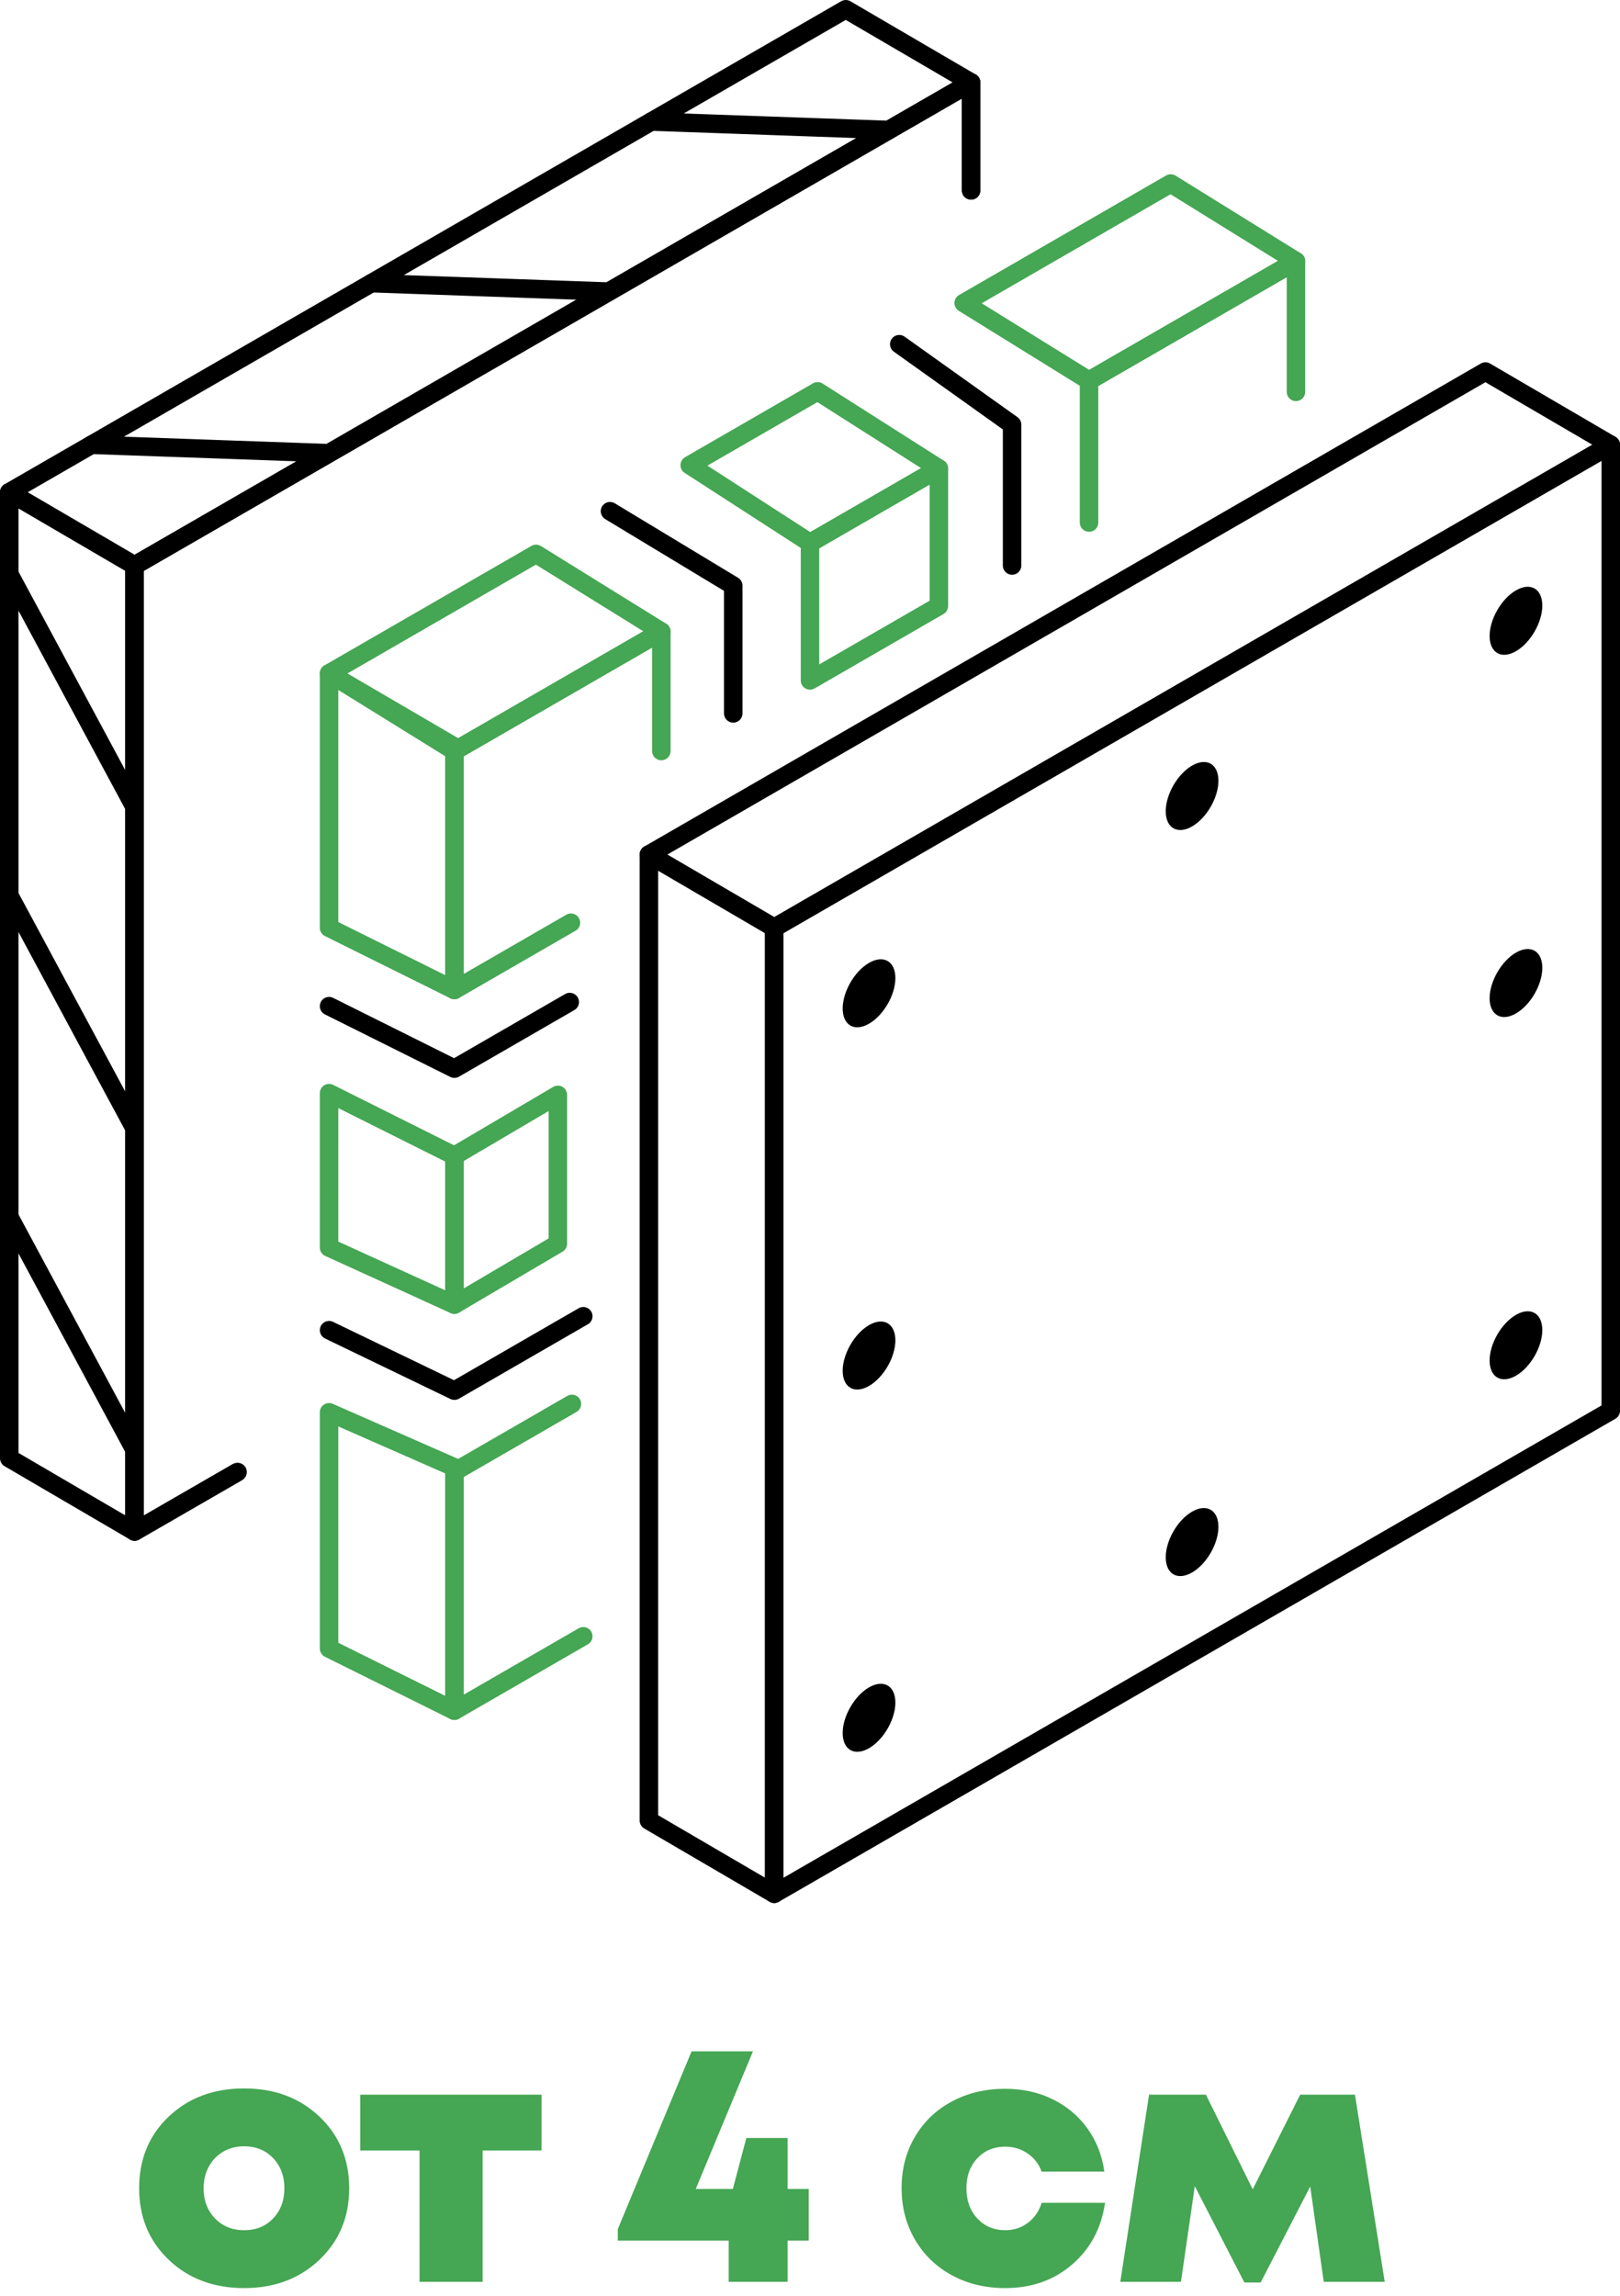 <?xml version="1.0" encoding="UTF-8"?>
<svg xmlns="http://www.w3.org/2000/svg" xmlns:xlink="http://www.w3.org/1999/xlink" width="701.15pt" height="993.63pt" viewBox="0 0 701.15 993.63" version="1.1">
<defs>
<g>
<symbol overflow="visible" id="glyph0-0">
<path style="stroke:none;" d="M 57.156 -110.25 L 57.156 29.25 L 12.906 29.25 L 12.906 -110.25 Z M 46.5 -100.953 L 23.406 -100.953 L 23.406 -96.297 L 32.547 -96.297 L 32.547 -91.203 L 23.25 -91.203 L 23.25 -86.547 L 46.5 -86.547 L 46.5 -91.203 L 37.203 -91.203 L 37.203 -96.297 L 46.5 -96.297 Z M 37.203 -82.953 L 23.25 -82.953 L 23.25 -68.406 L 46.5 -68.406 L 46.5 -73.203 L 37.203 -73.203 Z M 32.547 -78.156 L 32.547 -73.203 L 27.906 -73.203 L 27.906 -78.156 Z M 46.5 -64.656 L 23.25 -64.656 L 23.25 -60 L 32.547 -60 L 32.547 -54.906 L 23.25 -54.906 L 23.25 -50.25 L 37.203 -50.25 L 37.203 -60 L 46.5 -60 Z M 46.5 -56.25 L 41.844 -56.25 L 41.844 -47.094 L 23.25 -47.094 L 23.25 -42.297 L 46.5 -42.297 Z M 46.5 -39.297 L 32.547 -39.297 L 32.547 -31.5 L 37.203 -31.5 L 37.203 -34.656 L 41.844 -34.656 L 41.844 -28.047 L 27.906 -28.047 L 27.906 -39.297 L 23.25 -39.297 L 23.25 -23.547 L 46.5 -23.547 Z M 46.5 -15.156 L 23.25 -15.156 L 23.25 0.594 L 46.5 0.594 Z M 41.844 -10.5 L 41.844 -3.906 L 27.906 -3.906 L 27.906 -10.5 Z M 46.5 3.906 L 23.25 3.906 L 23.25 8.406 L 33 8.406 L 23.25 15 L 23.25 19.656 L 46.5 19.656 L 46.5 15 L 32.25 15 L 42 8.406 L 46.5 8.406 Z M 46.5 3.906 "/>
</symbol>
<symbol overflow="visible" id="glyph0-1">
<path style="stroke:none;" d="M 49.5 2.703 C 36.301 2.703 25.426 -1.367 16.875 -9.516 C 8.32 -17.668 4.047 -28 4.047 -40.5 C 4.047 -53.102 8.32 -63.453 16.875 -71.547 C 25.426 -79.648 36.301 -83.703 49.5 -83.703 C 62.695 -83.703 73.57 -79.621 82.125 -71.469 C 90.676 -63.32 94.953 -52.996 94.953 -40.5 C 94.953 -28 90.648 -17.668 82.047 -9.516 C 73.453 -1.367 62.602 2.703 49.5 2.703 Z M 36.891 -27.438 C 40.191 -24.039 44.395 -22.344 49.5 -22.344 C 54.602 -22.344 58.781 -24.039 62.031 -27.438 C 65.277 -30.84 66.906 -35.195 66.906 -40.5 C 66.906 -45.801 65.277 -50.148 62.031 -53.547 C 58.781 -56.949 54.602 -58.656 49.5 -58.656 C 46.102 -58.656 43.074 -57.879 40.422 -56.328 C 37.773 -54.773 35.699 -52.621 34.203 -49.875 C 32.703 -47.125 31.953 -43.996 31.953 -40.5 C 31.953 -35.195 33.598 -30.84 36.891 -27.438 Z M 36.891 -27.438 "/>
</symbol>
<symbol overflow="visible" id="glyph0-2">
<path style="stroke:none;" d="M 80.703 -81 L 80.703 -56.844 L 55.203 -56.844 L 55.203 0 L 27.906 0 L 27.906 -56.844 L 2.25 -56.844 L 2.25 -81 Z M 80.703 -81 "/>
</symbol>
<symbol overflow="visible" id="glyph0-3">
<path style="stroke:none;" d=""/>
</symbol>
<symbol overflow="visible" id="glyph0-4">
<path style="stroke:none;" d="M 84.297 -40.203 L 84.297 -17.844 L 75.156 -17.844 L 75.156 0 L 49.656 0 L 49.656 -17.844 L 1.656 -17.844 L 1.656 -22.797 L 33.594 -99.75 L 60.156 -99.75 L 35.406 -40.203 L 51.453 -40.203 L 57.297 -62.25 L 75.156 -62.25 L 75.156 -40.203 Z M 84.297 -40.203 "/>
</symbol>
<symbol overflow="visible" id="glyph0-5">
<path style="stroke:none;" d="M 48.906 2.703 C 40.301 2.703 32.598 0.852 25.797 -2.844 C 18.992 -6.551 13.664 -11.703 9.812 -18.297 C 5.969 -24.898 4.047 -32.328 4.047 -40.578 C 4.047 -48.824 5.969 -56.223 9.812 -62.766 C 13.664 -69.316 18.992 -74.414 25.797 -78.062 C 32.598 -81.715 40.301 -83.547 48.906 -83.547 C 56.402 -83.547 63.227 -82.043 69.375 -79.047 C 75.52 -76.047 80.539 -71.84 84.438 -66.438 C 88.34 -61.039 90.797 -54.793 91.797 -47.703 L 64.656 -47.703 C 63.445 -51.004 61.414 -53.629 58.562 -55.578 C 55.719 -57.523 52.496 -58.5 48.906 -58.5 C 44 -58.5 39.965 -56.82 36.812 -53.469 C 33.664 -50.125 32.094 -45.801 32.094 -40.5 C 32.094 -35.195 33.664 -30.84 36.812 -27.438 C 39.965 -24.039 44 -22.344 48.906 -22.344 C 52.602 -22.344 55.875 -23.414 58.719 -25.562 C 61.57 -27.715 63.551 -30.598 64.656 -34.203 L 92.094 -34.203 C 90.5 -23.203 85.746 -14.301 77.844 -7.5 C 69.945 -0.695 60.301 2.703 48.906 2.703 Z M 48.906 2.703 "/>
</symbol>
<symbol overflow="visible" id="glyph0-6">
<path style="stroke:none;" d="M 118.047 0 L 91.656 0 L 85.797 -41.25 L 64.344 0.297 L 57.297 0.297 L 35.844 -41.406 L 29.844 0 L 3.594 0 L 16.047 -81 L 40.656 -81 L 60.906 -40.047 L 81.453 -81 L 105.156 -81 Z M 118.047 0 "/>
</symbol>
</g>
<clipPath id="clip1">
  <path d="M 331 188 L 701.148 188 L 701.148 824 L 331 824 Z M 331 188 "/>
</clipPath>
<clipPath id="clip2">
  <path d="M 276 156 L 701.148 156 L 701.148 406 L 276 406 Z M 276 156 "/>
</clipPath>
</defs>
<g id="surface1">
<g style="fill:rgb(27.051%,65.039%,32.542%);fill-opacity:1;">
  <use xlink:href="#glyph0-1" x="56.177" y="987.542"/>
</g>
<g style="fill:rgb(27.051%,65.039%,32.542%);fill-opacity:1;">
  <use xlink:href="#glyph0-2" x="153.677" y="987.542"/>
</g>
<g style="fill:rgb(27.051%,65.039%,32.542%);fill-opacity:1;">
  <use xlink:href="#glyph0-3" x="233.177" y="987.542"/>
  <use xlink:href="#glyph0-4" x="265.727" y="987.542"/>
  <use xlink:href="#glyph0-3" x="353.627" y="987.542"/>
  <use xlink:href="#glyph0-5" x="386.177" y="987.542"/>
</g>
<g style="fill:rgb(27.051%,65.039%,32.542%);fill-opacity:1;">
  <use xlink:href="#glyph0-6" x="481.277" y="987.542"/>
</g>
<path style="fill:none;stroke-width:80;stroke-linecap:round;stroke-linejoin:round;stroke:rgb(0%,0%,0%);stroke-opacity:1;stroke-miterlimit:10;" d="M 1028.164 3565.597 L 582.383 3308.214 L 582.383 7488.839 L 4203.008 9579.23 L 4203.008 9112.316 " transform="matrix(0.1,0,0,-0.1,0,993.63)"/>
<path style="fill:none;stroke-width:80;stroke-linecap:round;stroke-linejoin:round;stroke:rgb(0%,0%,0%);stroke-opacity:1;stroke-miterlimit:10;" d="M 582.383 3308.214 L 40 3625.284 L 40 7805.909 L 582.383 7488.878 Z M 582.383 3308.214 " transform="matrix(0.1,0,0,-0.1,0,993.63)"/>
<path style="fill:none;stroke-width:80;stroke-linecap:round;stroke-linejoin:round;stroke:rgb(0%,0%,0%);stroke-opacity:1;stroke-miterlimit:10;" d="M 4203.047 9579.23 L 3660.625 9896.261 L 40 7805.909 L 582.383 7488.878 Z M 4203.047 9579.23 " transform="matrix(0.1,0,0,-0.1,0,993.63)"/>
<path style="fill:none;stroke-width:80;stroke-linecap:round;stroke-linejoin:round;stroke:rgb(0%,0%,0%);stroke-opacity:1;stroke-miterlimit:10;" d="M 40 7452.394 L 582.383 6443.722 " transform="matrix(0.1,0,0,-0.1,0,993.63)"/>
<path style="fill:none;stroke-width:80;stroke-linecap:round;stroke-linejoin:round;stroke:rgb(0%,0%,0%);stroke-opacity:1;stroke-miterlimit:10;" d="M 40 6061.417 L 582.383 5052.745 " transform="matrix(0.1,0,0,-0.1,0,993.63)"/>
<path style="fill:none;stroke-width:80;stroke-linecap:round;stroke-linejoin:round;stroke:rgb(0%,0%,0%);stroke-opacity:1;stroke-miterlimit:10;" d="M 40 4670.402 L 582.383 3661.73 " transform="matrix(0.1,0,0,-0.1,0,993.63)"/>
<path style="fill:none;stroke-width:80;stroke-linecap:round;stroke-linejoin:round;stroke:rgb(0%,0%,0%);stroke-opacity:1;stroke-miterlimit:10;" d="M 395.82 8011.339 L 1424.297 7974.933 " transform="matrix(0.1,0,0,-0.1,0,993.63)"/>
<path style="fill:none;stroke-width:80;stroke-linecap:round;stroke-linejoin:round;stroke:rgb(0%,0%,0%);stroke-opacity:1;stroke-miterlimit:10;" d="M 1607.266 8710.753 L 2635.742 8674.347 " transform="matrix(0.1,0,0,-0.1,0,993.63)"/>
<path style="fill:none;stroke-width:80;stroke-linecap:round;stroke-linejoin:round;stroke:rgb(0%,0%,0%);stroke-opacity:1;stroke-miterlimit:10;" d="M 2818.75 9410.206 L 3847.227 9373.8 " transform="matrix(0.1,0,0,-0.1,0,993.63)"/>
<path style="fill:none;stroke-width:80;stroke-linecap:round;stroke-linejoin:round;stroke:rgb(0%,0%,0%);stroke-opacity:1;stroke-miterlimit:10;" d="M 1024.805 3563.644 L 582.422 3308.214 L 582.422 7488.839 L 4203.008 9579.23 L 4203.008 9112.316 " transform="matrix(0.1,0,0,-0.1,0,993.63)"/>
<g clip-path="url(#clip1)" clip-rule="nonzero">
<path style="fill:none;stroke-width:80;stroke-linecap:round;stroke-linejoin:round;stroke:rgb(0%,0%,0%);stroke-opacity:1;stroke-miterlimit:10;" d="M 6971.523 3830.714 L 3350.898 1740.323 L 3350.898 5920.948 L 6971.523 8011.339 Z M 6971.523 3830.714 " transform="matrix(0.1,0,0,-0.1,0,993.63)"/>
</g>
<path style="fill:none;stroke-width:80;stroke-linecap:round;stroke-linejoin:round;stroke:rgb(0%,0%,0%);stroke-opacity:1;stroke-miterlimit:10;" d="M 3350.898 1740.323 L 2808.516 2057.355 L 2808.516 6238.019 L 3350.898 5920.948 Z M 3350.898 1740.323 " transform="matrix(0.1,0,0,-0.1,0,993.63)"/>
<g clip-path="url(#clip2)" clip-rule="nonzero">
<path style="fill:none;stroke-width:80;stroke-linecap:round;stroke-linejoin:round;stroke:rgb(0%,0%,0%);stroke-opacity:1;stroke-miterlimit:10;" d="M 6971.523 8011.339 L 6429.141 8328.37 L 2808.516 6237.98 L 3350.898 5920.948 Z M 6971.523 8011.339 " transform="matrix(0.1,0,0,-0.1,0,993.63)"/>
</g>
<path style=" stroke:none;fill-rule:nonzero;fill:rgb(0%,0%,0%);fill-opacity:1;" d="M 364.723 436.465 C 364.723 443.734 369.824 446.684 376.125 443.047 C 382.422 439.41 387.527 430.566 387.527 423.297 C 387.527 416.023 382.422 413.078 376.125 416.715 C 369.824 420.348 364.723 429.191 364.723 436.465 "/>
<path style=" stroke:none;fill-rule:nonzero;fill:rgb(0%,0%,0%);fill-opacity:1;" d="M 504.539 351.086 C 504.539 358.355 509.641 361.305 515.938 357.668 C 522.238 354.031 527.344 345.188 527.344 337.918 C 527.344 330.648 522.238 327.699 515.938 331.336 C 509.641 334.973 504.539 343.812 504.539 351.086 "/>
<path style=" stroke:none;fill-rule:nonzero;fill:rgb(0%,0%,0%);fill-opacity:1;" d="M 504.539 673.965 C 504.539 681.234 509.641 684.184 515.938 680.547 C 522.238 676.91 527.344 668.07 527.344 660.801 C 527.344 653.527 522.238 650.578 515.938 654.215 C 509.641 657.852 504.539 666.695 504.539 673.965 "/>
<path style=" stroke:none;fill-rule:nonzero;fill:rgb(0%,0%,0%);fill-opacity:1;" d="M 364.723 750.016 C 364.723 757.285 369.824 760.23 376.125 756.598 C 382.422 752.961 387.527 744.117 387.527 736.848 C 387.527 729.574 382.422 726.629 376.125 730.266 C 369.824 733.898 364.723 742.742 364.723 750.016 "/>
<path style=" stroke:none;fill-rule:nonzero;fill:rgb(0%,0%,0%);fill-opacity:1;" d="M 364.723 593.238 C 364.723 600.508 369.824 603.457 376.125 599.82 C 382.422 596.184 387.527 587.344 387.527 580.07 C 387.527 572.801 382.422 569.852 376.125 573.488 C 369.824 577.125 364.723 585.969 364.723 593.238 "/>
<path style=" stroke:none;fill-rule:nonzero;fill:rgb(0%,0%,0%);fill-opacity:1;" d="M 644.719 275.25 C 644.719 282.52 649.824 285.469 656.121 281.832 C 662.422 278.195 667.527 269.352 667.527 262.082 C 667.527 254.812 662.422 251.863 656.121 255.5 C 649.824 259.137 644.719 267.977 644.719 275.25 "/>
<path style=" stroke:none;fill-rule:nonzero;fill:rgb(0%,0%,0%);fill-opacity:1;" d="M 644.719 588.801 C 644.719 596.07 649.824 599.02 656.121 595.383 C 662.422 591.746 667.527 582.902 667.527 575.633 C 667.527 568.363 662.422 565.414 656.121 569.051 C 649.824 572.688 644.719 581.527 644.719 588.801 "/>
<path style=" stroke:none;fill-rule:nonzero;fill:rgb(0%,0%,0%);fill-opacity:1;" d="M 644.719 432.023 C 644.719 439.293 649.824 442.242 656.121 438.605 C 662.422 434.969 667.527 426.129 667.527 418.855 C 667.527 411.586 662.422 408.637 656.121 412.273 C 649.824 415.91 644.719 424.754 644.719 432.023 "/>
<path style="fill:none;stroke-width:80;stroke-linecap:round;stroke-linejoin:round;stroke:rgb(0%,0%,0%);stroke-opacity:1;stroke-miterlimit:10;" d="M 3173.516 6848.878 L 3173.516 7401.691 L 2640.117 7723.917 " transform="matrix(0.1,0,0,-0.1,0,993.63)"/>
<path style="fill:none;stroke-width:80;stroke-linecap:round;stroke-linejoin:round;stroke:rgb(0%,0%,0%);stroke-opacity:1;stroke-miterlimit:10;" d="M 4380.391 7488.878 L 4380.391 8098.448 L 3892.031 8446.691 " transform="matrix(0.1,0,0,-0.1,0,993.63)"/>
<path style="fill:none;stroke-width:80;stroke-linecap:round;stroke-linejoin:round;stroke:rgb(0%,0%,0%);stroke-opacity:1;stroke-miterlimit:10;" d="M 2465.898 5599.581 L 1966.641 5311.339 L 1424.258 5581.808 " transform="matrix(0.1,0,0,-0.1,0,993.63)"/>
<path style="fill:none;stroke-width:80;stroke-linecap:round;stroke-linejoin:round;stroke:rgb(0%,0%,0%);stroke-opacity:1;stroke-miterlimit:10;" d="M 2524.453 4239.816 L 1966.641 3917.784 L 1424.258 4179.464 " transform="matrix(0.1,0,0,-0.1,0,993.63)"/>
<path style="fill:none;stroke-width:80;stroke-linecap:round;stroke-linejoin:round;stroke:rgb(27.051%,65.039%,32.542%);stroke-opacity:1;stroke-miterlimit:10;" d="M 2471.016 5942.941 L 1966.641 5651.769 L 1966.641 6685.909 L 2862.266 7202.98 L 2862.266 6685.909 " transform="matrix(0.1,0,0,-0.1,0,993.63)"/>
<path style="fill:none;stroke-width:80;stroke-linecap:round;stroke-linejoin:round;stroke:rgb(27.051%,65.039%,32.542%);stroke-opacity:1;stroke-miterlimit:10;" d="M 1966.641 5651.769 L 1424.219 5920.948 L 1424.219 7021.925 L 1966.602 6704.933 Z M 1966.641 5651.769 " transform="matrix(0.1,0,0,-0.1,0,993.63)"/>
<path style="fill:none;stroke-width:80;stroke-linecap:round;stroke-linejoin:round;stroke:rgb(27.051%,65.039%,32.542%);stroke-opacity:1;stroke-miterlimit:10;" d="M 2524.453 2854.659 L 1966.641 2532.628 L 1966.641 3566.769 L 2475.234 3860.363 " transform="matrix(0.1,0,0,-0.1,0,993.63)"/>
<path style="fill:none;stroke-width:80;stroke-linecap:round;stroke-linejoin:round;stroke:rgb(27.051%,65.039%,32.542%);stroke-opacity:1;stroke-miterlimit:10;" d="M 1966.641 2532.628 L 1424.219 2801.808 L 1424.219 3824.152 L 1966.602 3585.792 Z M 1966.641 2532.628 " transform="matrix(0.1,0,0,-0.1,0,993.63)"/>
<path style="fill:none;stroke-width:80;stroke-linecap:round;stroke-linejoin:round;stroke:rgb(27.051%,65.039%,32.542%);stroke-opacity:1;stroke-miterlimit:10;" d="M 2414.453 4553.8 L 1966.641 4290.011 L 1966.641 4934.073 L 2414.453 5197.863 Z M 2414.453 4553.8 " transform="matrix(0.1,0,0,-0.1,0,993.63)"/>
<path style="fill:none;stroke-width:80;stroke-linecap:round;stroke-linejoin:round;stroke:rgb(27.051%,65.039%,32.542%);stroke-opacity:1;stroke-miterlimit:10;" d="M 4063.555 7313.566 L 3505.781 6991.534 L 3505.781 7586.573 L 4063.555 7908.644 Z M 4063.555 7313.566 " transform="matrix(0.1,0,0,-0.1,0,993.63)"/>
<path style="fill:none;stroke-width:80;stroke-linecap:round;stroke-linejoin:round;stroke:rgb(27.051%,65.039%,32.542%);stroke-opacity:1;stroke-miterlimit:10;" d="M 2862.266 7202.98 L 2320.117 7539.152 L 1424.219 7021.925 L 1966.641 6685.909 Z M 2862.266 7202.98 " transform="matrix(0.1,0,0,-0.1,0,993.63)"/>
<path style="fill:none;stroke-width:80;stroke-linecap:round;stroke-linejoin:round;stroke:rgb(27.051%,65.039%,32.542%);stroke-opacity:1;stroke-miterlimit:10;" d="M 4713.438 7674.738 L 4713.438 8288.917 L 5609.023 8805.987 L 5609.023 8240.362 " transform="matrix(0.1,0,0,-0.1,0,993.63)"/>
<path style="fill:none;stroke-width:80;stroke-linecap:round;stroke-linejoin:round;stroke:rgb(27.051%,65.039%,32.542%);stroke-opacity:1;stroke-miterlimit:10;" d="M 5609.023 8805.987 L 5066.914 9142.198 L 4171.016 8624.933 L 4713.438 8288.917 Z M 5609.023 8805.987 " transform="matrix(0.1,0,0,-0.1,0,993.63)"/>
<path style="fill:none;stroke-width:80;stroke-linecap:round;stroke-linejoin:round;stroke:rgb(27.051%,65.039%,32.542%);stroke-opacity:1;stroke-miterlimit:10;" d="M 1966.641 4934.073 L 1424.258 5205.323 L 1424.219 4537.12 L 1966.641 4290.011 Z M 1966.641 4934.073 " transform="matrix(0.1,0,0,-0.1,0,993.63)"/>
<path style="fill:none;stroke-width:80;stroke-linecap:round;stroke-linejoin:round;stroke:rgb(27.051%,65.039%,32.542%);stroke-opacity:1;stroke-miterlimit:10;" d="M 3505.781 7586.573 L 2985.156 7923.097 L 3538.672 8242.667 L 4063.555 7908.644 Z M 3505.781 7586.573 " transform="matrix(0.1,0,0,-0.1,0,993.63)"/>
</g>
</svg>

